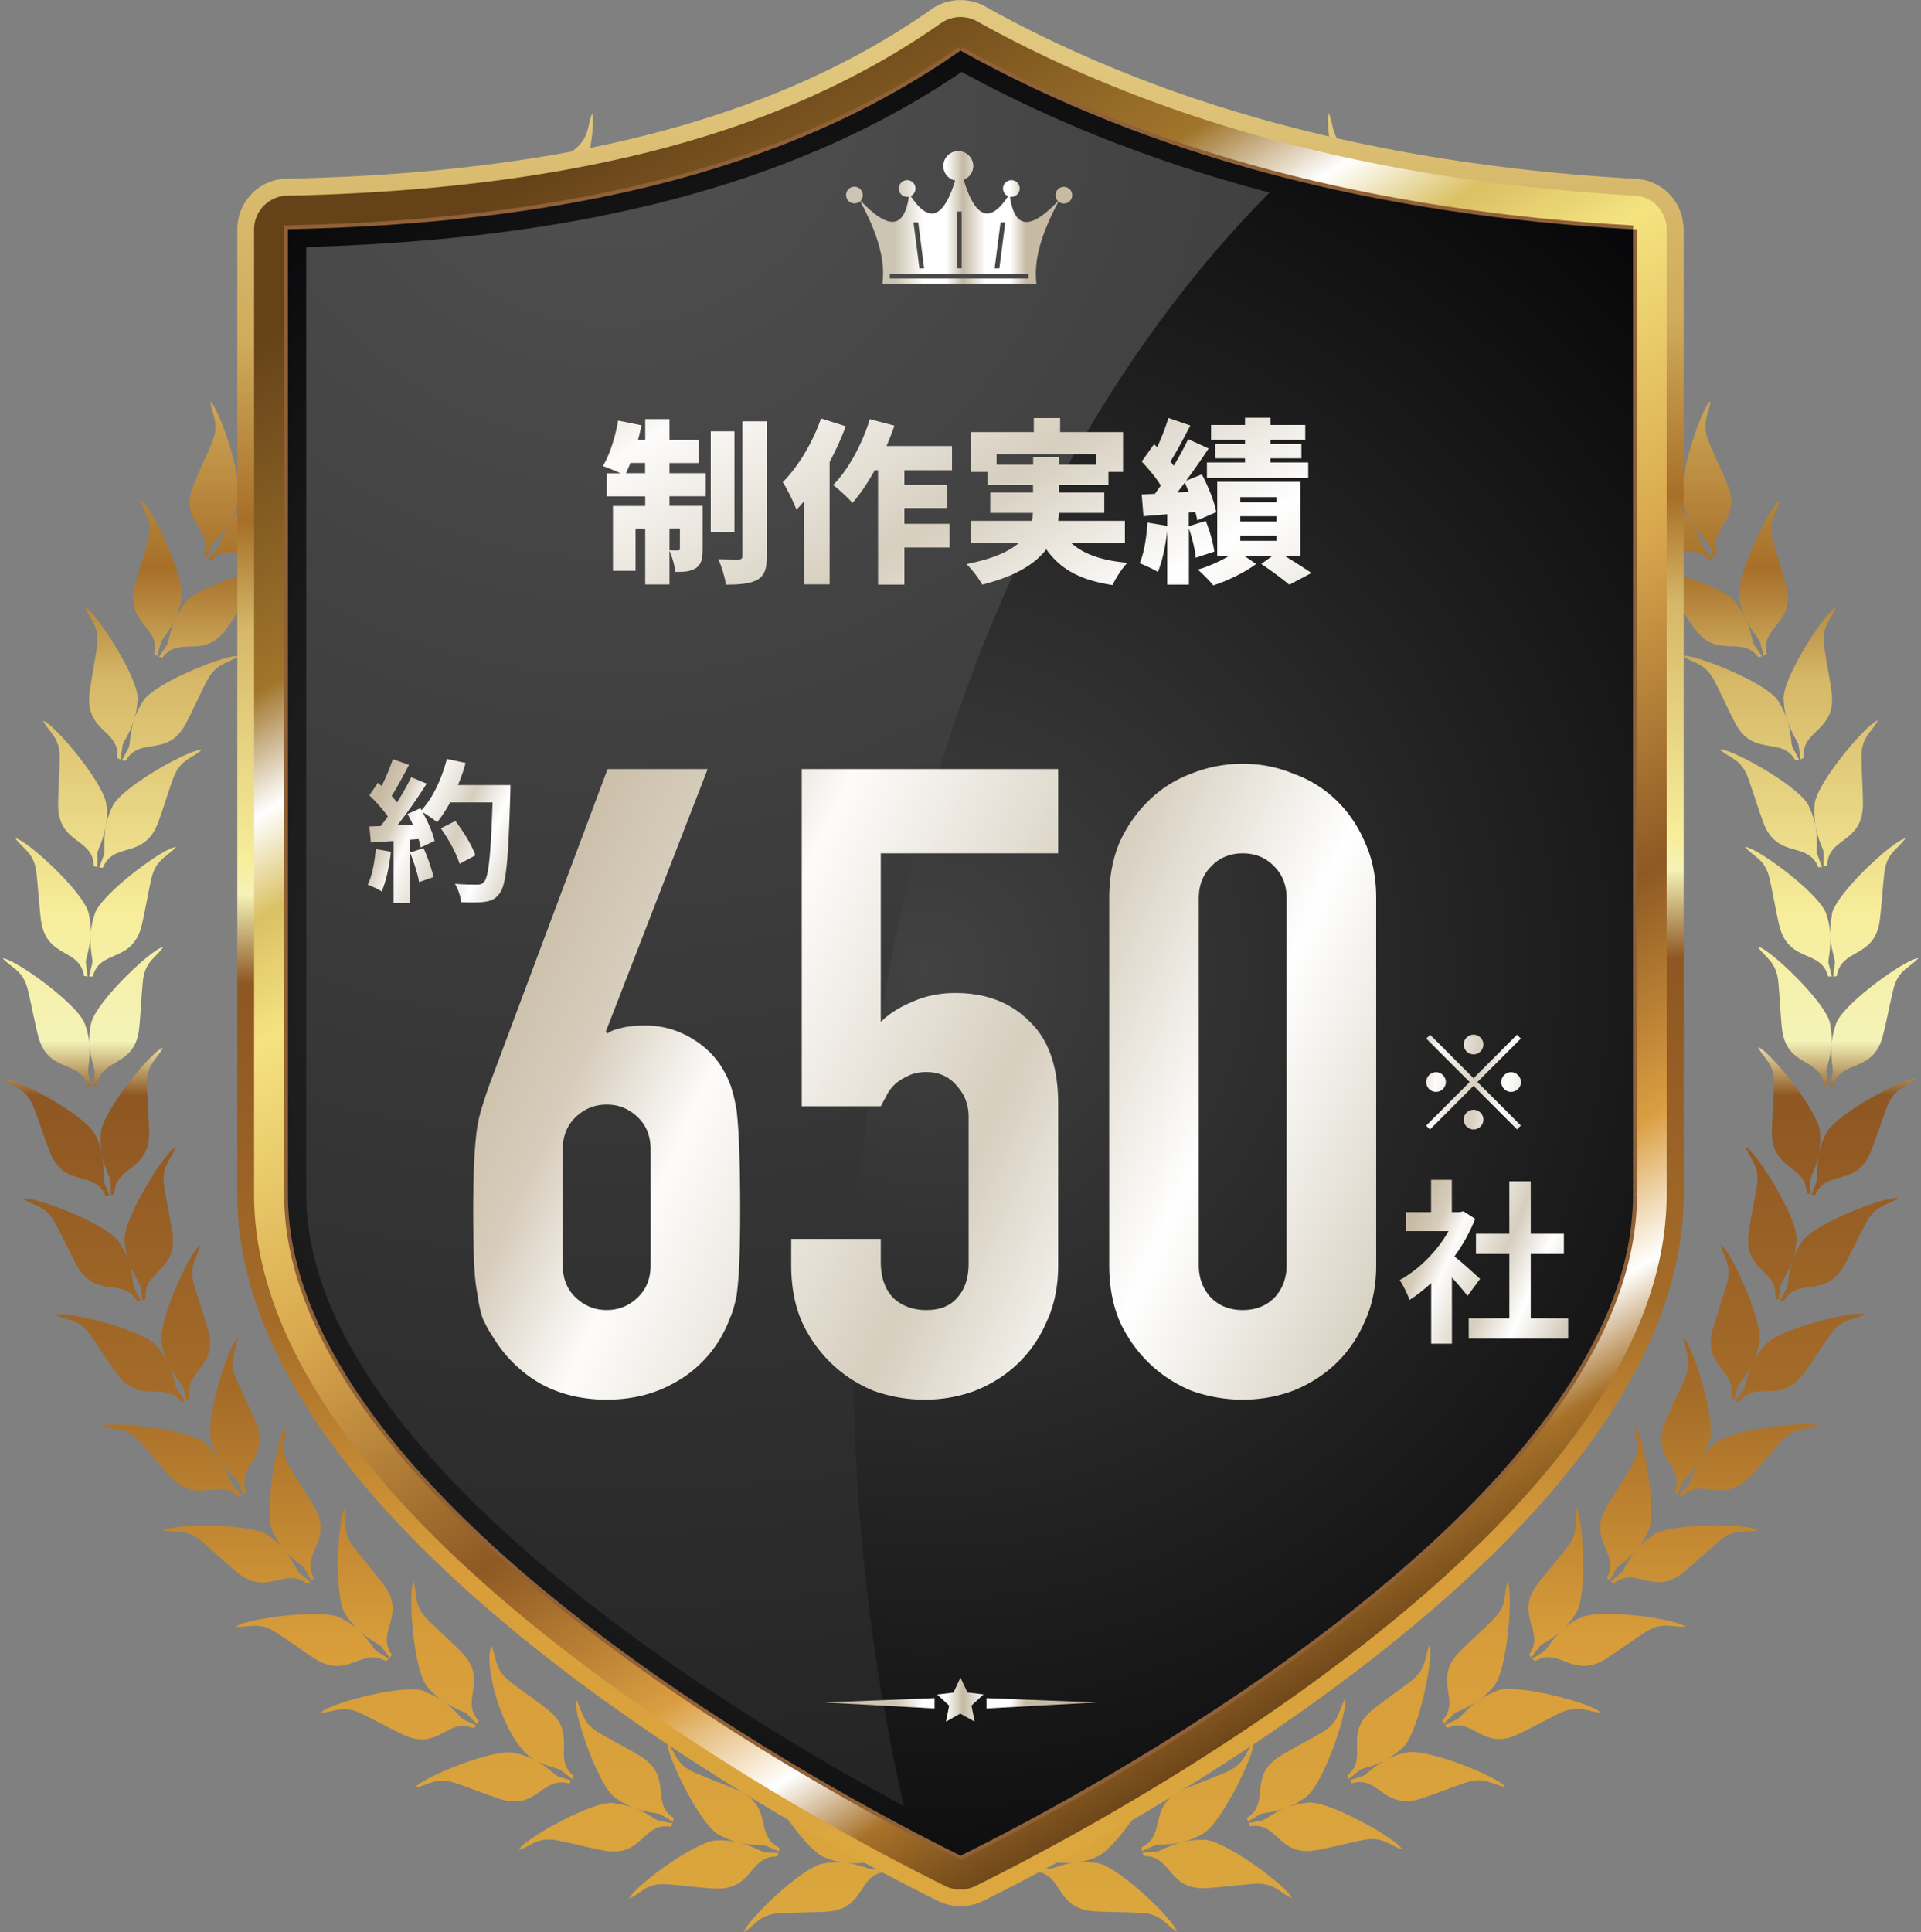 <svg xmlns="http://www.w3.org/2000/svg" width="175" height="176"><rect width="100%" height="100%" fill="#808080" stroke="none"/><defs><linearGradient id="a" x1="87.5" x2="87.5" y1="2.01" y2="167.68" gradientTransform="matrix(1 0 0 -1 0 178)" gradientUnits="userSpaceOnUse"><stop offset="0" stop-color="#dba73e"/><stop offset=".16" stop-color="#d89d3a"/><stop offset=".3" stop-color="#a46b28"/><stop offset=".46" stop-color="#8e5723"/><stop offset=".49" stop-color="#f4f3b8"/><stop offset=".56" stop-color="#f7ed9a"/><stop offset=".69" stop-color="#d5b767"/><stop offset=".75" stop-color="#a76f29"/><stop offset=".85" stop-color="#d0ab5b"/><stop offset="1" stop-color="#e0c77d"/></linearGradient><linearGradient id="b" x1="89.28" x2="86.46" y1="10.24" y2="172.15" gradientTransform="matrix(1 0 0 -1 0 178)" gradientUnits="userSpaceOnUse"><stop offset="0" stop-color="#dba73e"/><stop offset=".16" stop-color="#d89d3a"/><stop offset=".3" stop-color="#a46b28"/><stop offset=".49" stop-color="#8e5723"/><stop offset=".54" stop-color="#f4f3b8"/><stop offset=".56" stop-color="#f7ed9a"/><stop offset=".69" stop-color="#d5b767"/><stop offset=".75" stop-color="#a76f29"/><stop offset=".85" stop-color="#d0ab5b"/><stop offset="1" stop-color="#e0c77d"/></linearGradient><linearGradient id="c" x1="137.02" x2="53.9" y1="26.93" y2="165.25" gradientTransform="matrix(1 0 0 -1 0 178)" gradientUnits="userSpaceOnUse"><stop offset="0" stop-color="#482a0f"/><stop offset=".1" stop-color="#a77129"/><stop offset=".15" stop-color="#fff"/><stop offset=".22" stop-color="#da9e41"/><stop offset=".34" stop-color="#8e5923"/><stop offset=".5" stop-color="#d8a64d"/><stop offset=".66" stop-color="#f5e380"/><stop offset=".72" stop-color="#dac164"/><stop offset=".77" stop-color="#fff"/><stop offset=".83" stop-color="#a0752b"/><stop offset="1" stop-color="#664219"/></linearGradient><linearGradient id="f" x1="81.55" x2="93.46" y1="92.71" y2="92.71" gradientTransform="matrix(1 0 0 -1 0 178)" gradientUnits="userSpaceOnUse"><stop offset="0" stop-color="#cdc5b3"/><stop offset=".22" stop-color="#fff"/><stop offset=".39" stop-color="#fff"/><stop offset=".52" stop-color="#c4b9a3"/><stop offset=".69" stop-color="#fff"/><stop offset=".88" stop-color="#fff"/><stop offset="1" stop-color="#c7baa3"/></linearGradient><linearGradient id="g" x1="107.63" x2="66.23" y1="100.34" y2="166.39" gradientTransform="matrix(1 0 0 -1 0 178)" gradientUnits="userSpaceOnUse"><stop offset="0" stop-color="#cdc5b3"/><stop offset=".07" stop-color="#d9d3c5"/><stop offset=".28" stop-color="#fff"/><stop offset=".48" stop-color="#d6cebe"/><stop offset=".74" stop-color="#fdfcfb"/><stop offset=".86" stop-color="#d6ccbb"/><stop offset="1" stop-color="#c7baa3"/></linearGradient><linearGradient id="h" x1="141.07" x2="127.2" y1="78.38" y2="80.52" gradientTransform="matrix(1 0 0 -1 0 178)" gradientUnits="userSpaceOnUse"><stop offset="0" stop-color="#cdc5b3"/><stop offset=".07" stop-color="#d9d3c5"/><stop offset=".28" stop-color="#fff"/><stop offset=".48" stop-color="#d6cebe"/><stop offset=".74" stop-color="#fdfcfb"/><stop offset=".86" stop-color="#d6ccbb"/><stop offset="1" stop-color="#c7baa3"/></linearGradient><linearGradient id="i" x1="131.35" x2="45.79" y1="57.46" y2="97.37" gradientTransform="matrix(1 0 0 -1 0 178)" gradientUnits="userSpaceOnUse"><stop offset="0" stop-color="#cdc5b3"/><stop offset=".07" stop-color="#d9d3c5"/><stop offset=".28" stop-color="#fff"/><stop offset=".48" stop-color="#d6cebe"/><stop offset=".74" stop-color="#fdfcfb"/><stop offset=".86" stop-color="#d6ccbb"/><stop offset="1" stop-color="#c7baa3"/></linearGradient><linearGradient id="j" x1="144.09" x2="128.09" y1="59.07" y2="65.93" gradientTransform="matrix(1 0 0 -1 0 178)" gradientUnits="userSpaceOnUse"><stop offset="0" stop-color="#cdc5b3"/><stop offset=".07" stop-color="#d9d3c5"/><stop offset=".28" stop-color="#fff"/><stop offset=".48" stop-color="#d6cebe"/><stop offset=".74" stop-color="#fdfcfb"/><stop offset=".86" stop-color="#d6ccbb"/><stop offset="1" stop-color="#c7baa3"/></linearGradient><linearGradient id="k" x1="48.05" x2="33.96" y1="98.39" y2="104.29" gradientTransform="matrix(1 0 0 -1 0 178)" gradientUnits="userSpaceOnUse"><stop offset="0" stop-color="#cdc5b3"/><stop offset=".07" stop-color="#d9d3c5"/><stop offset=".28" stop-color="#fff"/><stop offset=".48" stop-color="#d6cebe"/><stop offset=".74" stop-color="#fdfcfb"/><stop offset=".86" stop-color="#d6ccbb"/><stop offset="1" stop-color="#c7baa3"/></linearGradient><radialGradient id="d" cx="-863.71" cy="624.71" r="1" fx="-863.71" fy="624.71" gradientTransform="matrix(105.19 0 0 -105.19 90937.45 65801.09)" gradientUnits="userSpaceOnUse"><stop offset="0" stop-color="#424242"/><stop offset="1" stop-color="#000002"/></radialGradient><radialGradient id="e" cx="-869.05" cy="627.47" r="1" fx="-869.05" fy="627.47" gradientTransform="matrix(295.26 0 0 -295.26 256649.18 185272.52)" gradientUnits="userSpaceOnUse"><stop offset="0" stop-color="#515151"/><stop offset="1" stop-color="#000001"/></radialGradient></defs><path fill-rule="evenodd" d="M86.81 15.14c17.87 8.96 39.11 14.02 63.65 15.25v82.34c0 23.86-43.24 47.32-63.65 56.42-20.39-9.09-63.66-32.59-63.66-56.42V30.38c24.63-.47 46.66-4.46 63.66-15.25Z"/><path fill-rule="evenodd" d="M86.81 13.96c17.87 8.96 39.1 14.02 63.65 15.25v82.34c0 23.86-43.24 47.31-63.65 56.42-20.39-9.09-63.66-32.59-63.66-56.42V29.21c24.63-.47 46.66-4.46 63.66-15.25Z"/><path fill="url(#a)" fill-rule="evenodd" d="M99.79 169.2c-.66.26-1.26.4-1.81.46.55-.07 1.17-.07 1.87.03 1.85.12 7.16 5.22 7.36 6.27-1.08-.67-1.38-1.63-3.27-1.72-1.26-.07-2.95-.07-4.21-.14-3.66-.22-2.8-3.39-5.41-3.62l-.07-.33 1.31.08c.39-.03 1.21-.44 2.41-.58-1.21.14-2.11-.07-2.48-.02l-1.26.37v-.34c2.49-.82.92-3.71 4.45-4.75 1.22-.36 2.87-.75 4.07-1.1 1.81-.53 1.9-1.53 2.8-2.42.03 1.08-3.98 7.26-5.76 7.78v.02Zm-12.26-.62c1.12 0 2.02.91 2.02 2.02s-.91 2.02-2.02 2.02-2.02-.91-2.02-2.02.91-2.02 2.02-2.02Zm27.73-150.23c2.14.74 3.76.19 4.32.23l1.28.32v-.34c-2.55-.69-1.12-3.66-4.69-4.53-1.23-.3-2.89-.61-4.12-.9-1.84-.43-1.97-1.44-2.91-2.28.02 1.08 4.33 7.05 6.13 7.49Zm-55.51.03c-2.14.74-3.76.19-4.32.23l-1.28.32v-.34c2.55-.69 1.12-3.66 4.69-4.53 1.23-.3 2.89-.61 4.12-.9 1.84-.43 1.97-1.44 2.91-2.28-.02 1.08-4.33 7.05-6.13 7.49Zm5.68 149.25c.7-.02 1.33.07 1.86.2-.54-.13-1.12-.34-1.74-.68-1.7-.75-4.9-7.39-4.74-8.44.78.99.74 2 2.47 2.75 1.16.5 2.74 1.09 3.91 1.59 3.37 1.47 1.45 4.14 3.83 5.27l-.05.33-1.21-.53c-.37-.09-1.29 0-2.47-.29 1.18.28 1.95.78 2.32.88l1.31.08-.11.32c-2.62-.1-2.15 3.16-5.82 2.91-1.26-.08-2.95-.29-4.2-.39-1.88-.13-2.31.77-3.46 1.31.34-1.02 6.25-5.43 8.1-5.31Zm-9.47-3.38c-1.81-.35-8.23 3.28-8.7 4.25 1.21-.38 1.74-1.23 3.59-.85 1.24.25 2.88.67 4.12.9 3.6.7 3.55-2.6 6.14-2.16l.15-.31-1.29-.25c-.35-.13-1.03-.7-2.12-1.13 1.1.41 1.99.42 2.33.56l1.12.68.09-.33c-2.22-1.4.02-3.83-3.14-5.7-1.09-.66-2.59-1.43-3.67-2.07-1.63-.96-1.45-1.94-2.11-3.03-.3 1.03 2.06 8.02 3.64 8.98.57.41 1.14.7 1.65.9a6.84 6.84 0 0 0-1.83-.43Zm-8.95-4.55c.69.15 1.28.4 1.76.65-2.82-1.51-4.8-8.61-4-10.45.51 1.16.22 2.12 1.71 3.28.99.77 2.39 1.73 3.38 2.52 2.89 2.26.36 4.38 2.39 6.05l-.13.3-1.03-.81c-.34-.19-1.24-.32-2.32-.89 1.07.57 1.7 1.25 2.02 1.43l1.25.41-.19.28c-2.52-.75-2.88 2.53-6.37 1.37-1.21-.4-2.77-1.02-3.97-1.42-1.79-.6-2.42.18-3.67.4.59-.9 7.4-3.7 9.16-3.12Zm-8.32-5.64c-1.67-.78-8.79 1.12-9.48 1.95 1.26-.06 2-.75 3.7.07 1.14.55 2.62 1.36 3.77 1.91 3.31 1.58 4.08-1.63 6.48-.56l.22-.26-1.19-.56c-.3-.22-.83-.97-1.81-1.66.98.69 1.86.95 2.17 1.17l.92.94.16-.29c-1.8-1.92.97-3.7-1.62-6.31-.89-.9-2.15-2.04-3.04-2.93-1.33-1.33-.92-2.25-1.29-3.46-.55.92 0 8.27 1.29 9.6.44.54.91.95 1.36 1.28-.44-.32-.99-.62-1.65-.85v-.02Zm-7.54-6.63c.63.33 1.14.7 1.54 1.08-.41-.37-.82-.84-1.19-1.44-1.12-1.48-.74-8.82-.07-9.68.21 1.25-.32 2.11.83 3.59.77.99 1.87 2.27 2.64 3.29 2.24 2.91-.74 4.33.81 6.46l-.2.27-.8-1.04c-.28-.26-1.12-.62-2.01-1.44.89.82 1.32 1.64 1.6 1.88l1.11.7-.25.22c-2.25-1.36-3.42 1.72-6.51-.26-1.06-.69-2.43-1.67-3.5-2.36-1.58-1.03-2.39-.43-3.65-.53.8-.72 8.09-1.73 9.65-.74h-.02Zm-6.65-7.53c.59.4 1.03.84 1.39 1.25-.35-.42-.71-.94-1.01-1.58-.92-1.6.39-8.86 1.15-9.61.05 1.26-.59 2.05.37 3.67.64 1.09 1.58 2.49 2.21 3.59 1.85 3.17-1.28 4.2-.01 6.51l-.23.23-.66-1.13c-.25-.29-1.04-.76-1.83-1.68.78.92 1.11 1.79 1.36 2.08l1.01.84-.28.19c-2.06-1.63-3.6 1.28-6.42-1.08-.97-.82-2.2-1.97-3.17-2.79-1.44-1.22-2.32-.73-3.56-.98.88-.62 8.24-.7 9.67.48h.01Zm-5.65-8.31c.53.47.92.96 1.22 1.42.66 1.02 1.39 1.58 1.59 1.9l.51 1.22.27-.21c-.96-2.45 2.27-3.08.83-6.46-.5-1.17-1.25-2.68-1.74-3.84-.75-1.73-.02-2.43.09-3.7-.85.66-3.05 7.69-2.34 9.39.21.68.5 1.23.8 1.7.67 1.02.88 1.91 1.09 2.24l.9.96-.3.15c-1.84-1.87-3.73.82-6.24-1.87-.87-.92-1.94-2.24-2.8-3.16-1.28-1.38-2.21-1.01-3.41-1.43.95-.5 8.26.34 9.53 1.68v.02Zm-4.56-8.95c1.49 1.71 1.58 3.42 1.83 3.91l.77 1.06-.32.12c-1.59-2.08-3.82.34-5.95-2.63-.74-1.03-1.65-2.46-2.38-3.49-1.09-1.53-2.07-1.29-3.21-1.85 1.01-.39 8.16 1.38 9.25 2.88Zm.45-.21c-.49-1.78 2.57-8.47 3.5-9.02-.27 1.24-1.08 1.85-.55 3.65.35 1.22.9 2.81 1.25 4.03 1.01 3.53-2.28 3.76-1.64 6.3l-.29.18-.35-1.26c-.23-.5-1.51-1.64-1.92-3.86Zm-3.85-9.23c-.89-1.63-7.76-4.27-8.81-4.01 1.05.69 2.06.56 2.95 2.22.6 1.11 1.31 2.64 1.92 3.76 1.74 3.23 4.26 1.09 5.57 3.37l.33-.07-.63-1.16c-.13-.36-.11-1.27-.49-2.42.39 1.15.95 1.87 1.06 2.24l.2 1.3.3-.14c-.33-2.61 2.96-2.41 2.41-6.04-.19-1.25-.54-2.9-.74-4.16-.29-1.86.59-2.36 1.01-3.56-.98.42-4.88 6.68-4.61 8.51.04.7.18 1.32.35 1.84-.18-.53-.43-1.1-.83-1.68h.01Zm-2.19-9.81c.32.63.5 1.23.61 1.78-.11-.54-.16-1.17-.12-1.87-.04-1.85 4.61-7.56 5.64-7.86-.57 1.14-1.5 1.51-1.45 3.41.04 1.26.18 2.95.21 4.21.09 3.68-3.15 3.07-3.16 5.7l-.32.09-.04-1.31c-.07-.37-.54-1.16-.78-2.35.23 1.19.11 2.09.19 2.47l.48 1.23-.34.03c-1.02-2.42-3.78-.62-5.1-4.04-.46-1.18-.98-2.79-1.43-3.97-.68-1.77-1.69-1.75-2.64-2.59 1.06-.13 7.56 3.37 8.24 5.09v-.02Zm-.93-10.01c-.46-1.79-6.45-6.07-7.52-6.09.85.94 1.85 1.06 2.29 2.89.3 1.23.61 2.88.92 4.12.89 3.57 3.85 2.12 4.55 4.66h.34l-.32-1.26c-.04-.39.21-1.26.13-2.48-.04-.55-.02-1.18.12-1.87.2-1.84 5.52-6.93 6.59-7.09-.71 1.05-1.69 1.31-1.86 3.19-.12 1.25-.2 2.94-.33 4.2-.37 3.65-3.51 2.64-3.85 5.25l-.33.06.14-1.31c-.02-.39-.4-1.22-.48-2.43a6.91 6.91 0 0 0-.39-1.84h-.01Zm.34-10.04c-.22-1.84-5.64-6.83-6.71-6.99.73 1.04 1.71 1.29 1.92 3.16.14 1.25.25 2.94.4 4.2.43 3.64 3.55 2.59 3.93 5.18l.33.06-.16-1.31c.01-.39.37-1.23.43-2.45.04-.55.13-1.17.35-1.84.43-1.8 6.35-6.18 7.43-6.2-.83.95-1.83 1.09-2.25 2.93-.28 1.23-.56 2.89-.85 4.13-.83 3.58-3.82 2.19-4.47 4.73h-.34l.3-1.26c.02-.39-.23-1.26-.16-2.48.04-.55 0-1.18-.15-1.87Zm1.59-9.91c0-1.85-4.74-7.49-5.77-7.77.59 1.12 1.52 1.49 1.51 3.38-.01 1.25-.13 2.95-.14 4.21-.04 3.67 3.19 3.01 3.25 5.64l.33.09v-1.31c.07-.37.53-1.17.75-2.36.11-.54.28-1.15.59-1.78.64-1.73 7.08-5.32 8.15-5.23-.95.84-1.95.85-2.6 2.62-.43 1.18-.92 2.8-1.36 3.99-1.28 3.44-4.06 1.69-5.03 4.13l-.34-.02.46-1.24c.07-.37-.07-1.29.14-2.47.09-.54.15-1.17.09-1.87h-.02Zm2.82-9.64c-.02.7-.15 1.32-.32 1.85-.36 1.16-.34 2.07-.46 2.43l-.61 1.16.33.07c1.28-2.29 3.83-.2 5.51-3.46.59-1.12 1.28-2.67 1.86-3.79.87-1.67 1.86-1.57 2.91-2.28-1.05-.23-7.88 2.53-8.74 4.15-.39.6-.63 1.17-.8 1.7-.36 1.16-.92 1.88-1.03 2.26l-.18 1.3-.3-.13c.28-2.61-3.01-2.36-2.52-6 .16-1.26.49-2.91.67-4.17.26-1.87-.62-2.35-1.06-3.53.99.41 4.99 6.6 4.75 8.44h-.02Zm4.01-9.21c-.12.7-.32 1.29-.55 1.79-.51 1.1-.6 2.01-.76 2.36l-.75 1.08.32.11c1.56-2.12 3.82.28 5.91-2.74.73-1.04 1.6-2.48 2.32-3.52 1.06-1.56 2.05-1.32 3.17-1.9-1.01-.37-8.13 1.51-9.2 3.02-.46.54-.77 1.09-1.01 1.58-.51 1.1-1.15 1.76-1.31 2.11l-.34 1.28-.29-.18c.61-2.56-2.68-2.73-1.74-6.27.33-1.23.85-2.83 1.18-4.05.49-1.83-.32-2.41-.61-3.65.94.53 4.12 7.17 3.65 8.96v.02Zm5.14-8.63c.69-1.72-1.64-8.71-2.5-9.35.14 1.26.87 1.95.15 3.7-.48 1.16-1.21 2.69-1.69 3.87-1.38 3.39 1.86 3.98.94 6.44l.27.2.49-1.22c.2-.33.92-.9 1.57-1.93.29-.47.68-.96 1.19-1.44 1.24-1.37 8.54-2.34 9.5-1.85-1.19.43-2.13.07-3.39 1.49-.84.95-1.9 2.26-2.74 3.21-2.46 2.74-4.39.07-6.2 1.98l-.3-.15.88-.97c.21-.32.41-1.22 1.05-2.25.29-.47.56-1.03.77-1.71h.01Zm6.18-7.92c.9-1.62-.53-8.84-1.3-9.58-.02 1.26.62 2.05-.32 3.69-.62 1.1-1.53 2.52-2.15 3.63-1.8 3.19 1.35 4.18.12 6.51l.25.25.64-1.15c.23-.3 1.03-.77 1.79-1.72-.77.95-1.08 1.81-1.32 2.09l-.99.85.28.19c2.04-1.66 3.63 1.22 6.4-1.18.96-.83 2.18-2 3.12-2.83 1.42-1.24 2.31-.76 3.55-1.04-.89-.61-8.25-.56-9.65.63-.57.41-1.02.85-1.37 1.28.35-.42.69-.95.98-1.6h-.02Zm7.13-7.07c1.09-1.49.59-8.84-.09-9.68-.19 1.25.35 2.11-.77 3.62-.76 1.01-1.84 2.31-2.6 3.32-2.19 2.95.81 4.32-.7 6.47l.21.27.78-1.05c.27-.27 1.11-.64 1.99-1.47-.88.83-1.3 1.65-1.58 1.92l-1.1.73.26.22c2.22-1.39 3.44 1.66 6.5-.37 1.05-.7 2.41-1.72 3.45-2.42 1.57-1.05 2.39-.47 3.65-.59-.81-.71-8.11-1.6-9.67-.59-.62.33-1.12.71-1.52 1.1.4-.39.81-.85 1.17-1.46h.02Zm7.97-6.13c1.28-1.35 1.7-8.7 1.12-9.61-.34 1.22.09 2.13-1.22 3.49-.88.9-2.12 2.06-3 2.97-2.54 2.64.26 4.39-1.51 6.33l.18.29.9-.95c.3-.23 1.18-.49 2.17-1.22.44-.33.98-.64 1.65-.9 1.66-.81 8.8.98 9.51 1.79-1.26-.04-2.01-.73-3.7.13-1.12.56-2.6 1.4-3.73 1.97-3.29 1.63-4.11-1.56-6.5-.46l-.22-.25 1.18-.59c.3-.22.83-.98 1.8-1.71.44-.33.91-.75 1.35-1.3h.01Zm8.66-5.07c1.43-1.17 2.77-8.41 2.33-9.4-.49 1.17-.19 2.12-1.65 3.3-.98.78-2.35 1.78-3.34 2.57-2.86 2.32-.29 4.39-2.29 6.1l.14.3 1.02-.83c.33-.19 1.24-.34 2.31-.94-1.06.59-1.67 1.28-2 1.46l-1.24.42.19.28c2.5-.8 2.91 2.47 6.39 1.26 1.19-.41 2.76-1.06 3.94-1.49 1.78-.62 2.43.14 3.69.34-.6-.89-7.47-3.57-9.21-2.97-.69.16-1.26.41-1.74.69.48-.27.99-.63 1.5-1.12h-.02Zm23.54 149.96c-1.85.12-7.15 5.22-7.36 6.27 1.08-.67 1.39-1.63 3.27-1.72 1.26-.07 2.95-.07 4.21-.14 3.66-.21 2.8-3.39 5.41-3.62l.07-.33-1.31.08c-.37-.04-1.21-.45-2.41-.59 1.21.14 2.11-.07 2.48-.02l1.25.38v-.34c-2.49-.82-.92-3.71-4.45-4.75-1.22-.36-2.87-.75-4.07-1.1-1.81-.53-1.9-1.53-2.8-2.41-.04 1.08 3.98 7.24 5.76 7.78.66.27 1.26.4 1.81.47-.55-.06-1.17-.07-1.87.04h.01Zm34.43-2.13c-.7-.02-1.31.06-1.85.19.53-.13 1.12-.34 1.73-.68 1.68-.75 4.9-7.37 4.74-8.44-.78.99-.74 2-2.47 2.75-1.16.5-2.74 1.09-3.91 1.59-3.36 1.48-1.45 4.14-3.83 5.27l.05.33 1.21-.53c.38-.09 1.28 0 2.45-.28-1.17.29-1.93.78-2.31.88l-1.31.08.11.32c2.62-.1 2.15 3.16 5.82 2.91 1.26-.08 2.95-.29 4.2-.39 1.88-.13 2.31.78 3.46 1.3-.34-1.02-6.25-5.43-8.1-5.31h.01Zm9.46-3.38c1.81-.34 8.23 3.29 8.69 4.25-1.2-.38-1.74-1.23-3.59-.85-1.24.25-2.87.67-4.12.9-3.6.7-3.55-2.6-6.14-2.15l-.15-.3 1.29-.25c.35-.13 1.03-.7 2.12-1.13-1.1.41-1.99.43-2.33.56l-1.12.68-.09-.33c2.22-1.4-.02-3.83 3.14-5.71 1.09-.66 2.59-1.43 3.68-2.07 1.63-.96 1.45-1.95 2.11-3.03.31 1.03-2.06 8.02-3.64 8.96-.57.42-1.14.7-1.65.9.51-.2 1.12-.36 1.82-.43Zm8.95-4.55c-.69.15-1.26.4-1.76.65.49-.27 1.01-.61 1.52-1.1 1.45-1.15 2.91-8.37 2.48-9.35-.51 1.16-.21 2.12-1.71 3.28-.99.77-2.39 1.73-3.38 2.52-2.89 2.26-.36 4.38-2.39 6.05l.13.32 1.03-.82c.34-.18 1.24-.32 2.32-.89-1.06.57-1.68 1.25-2.02 1.43l-1.25.41.19.28c2.52-.75 2.88 2.52 6.37 1.37 1.21-.4 2.77-1.02 3.97-1.42 1.79-.6 2.42.17 3.67.4-.59-.9-7.4-3.7-9.16-3.12Zm8.32-5.63c1.67-.78 8.79 1.12 9.48 1.95-1.26-.06-2-.75-3.7.07-1.13.55-2.62 1.36-3.77 1.91-3.31 1.58-4.08-1.63-6.48-.56l-.22-.26 1.19-.56c.32-.22.84-.97 1.84-1.67-1 .7-1.87.96-2.19 1.18l-.92.94-.16-.29c1.8-1.92-.97-3.7 1.62-6.31.89-.9 2.15-2.02 3.04-2.93 1.33-1.33.92-2.26 1.29-3.46.55.92 0 8.27-1.29 9.6-.45.55-.93.96-1.37 1.28.44-.32.99-.62 1.66-.87h-.01Zm7.55-6.64c-.63.33-1.13.7-1.53 1.08.41-.37.82-.84 1.19-1.44 1.12-1.48.74-8.84.07-9.68-.2 1.25.32 2.11-.83 3.6-.77 1-1.87 2.27-2.65 3.29-2.24 2.91.74 4.33-.81 6.46l.2.27.79-1.04c.28-.26 1.12-.62 2.01-1.44-.89.82-1.32 1.64-1.6 1.9l-1.11.7.26.22c2.25-1.36 3.42 1.73 6.51-.26 1.07-.69 2.44-1.67 3.5-2.36 1.58-1.03 2.39-.43 3.65-.53-.8-.73-8.09-1.73-9.65-.74v-.04Zm6.65-7.52c1.43-1.18 8.79-1.1 9.67-.48-1.24.26-2.12-.23-3.57.98-.96.82-2.19 1.97-3.17 2.78-2.82 2.35-4.35-.56-6.42 1.08l-.28-.19 1.01-.84c.24-.29.57-1.15 1.36-2.07.35-.42.71-.94 1.01-1.58.92-1.6-.39-8.85-1.15-9.61-.05 1.26.59 2.05-.38 3.68-.64 1.09-1.58 2.49-2.21 3.59-1.85 3.17 1.28 4.2.01 6.51l.23.24.66-1.13c.24-.29 1.04-.76 1.82-1.69.35-.42.81-.85 1.39-1.26h.02Zm5.64-8.31c-.53.47-.92.96-1.22 1.42-.65 1.02-1.39 1.58-1.59 1.91l-.51 1.22-.27-.21c.96-2.45-2.27-3.08-.83-6.46.49-1.17 1.25-2.68 1.74-3.84.75-1.73.02-2.43-.09-3.7.85.65 3.05 7.69 2.34 9.4-.21.68-.5 1.23-.8 1.7-.67 1.02-.88 1.91-1.09 2.22l-.9.96.3.15c1.84-1.87 3.73.82 6.24-1.87.87-.92 1.94-2.24 2.8-3.16 1.28-1.39 2.21-1.02 3.41-1.43-.95-.5-8.26.34-9.53 1.69Zm4.56-8.95c-.47.53-.8 1.07-1.03 1.57-.53 1.09-1.18 1.74-1.35 2.08l-.35 1.26-.29-.18c.64-2.55-2.63-2.76-1.64-6.3.34-1.22.9-2.82 1.25-4.03.53-1.81-.28-2.41-.55-3.65.92.54 4 7.24 3.51 9.02-.13.69-.34 1.29-.59 1.78-.53 1.09-.63 2-.79 2.35l-.77 1.07.32.12c1.59-2.1 3.82.34 5.94-2.65.74-1.03 1.65-2.46 2.38-3.49 1.09-1.53 2.06-1.29 3.21-1.84-1.01-.39-8.16 1.37-9.25 2.88Zm3.4-9.45c-.4.59-.65 1.16-.83 1.69-.39 1.15-.96 1.87-1.07 2.23l-.19 1.3-.3-.14c.33-2.61-2.96-2.41-2.41-6.04.19-1.25.54-2.91.74-4.15.29-1.86-.58-2.36-1.01-3.56.98.42 4.88 6.68 4.61 8.51-.04.71-.18 1.32-.35 1.85-.39 1.15-.38 2.07-.49 2.43l-.63 1.16.33.07c1.31-2.27 3.83-.14 5.57-3.37.61-1.11 1.32-2.65 1.92-3.76.89-1.66 1.88-1.53 2.95-2.24-1.04-.26-7.92 2.39-8.81 4.01h-.02Zm2.19-9.81c-.32.63-.5 1.23-.61 1.77.1-.54.16-1.17.12-1.87.03-1.85-4.61-7.56-5.64-7.86.57 1.14 1.5 1.51 1.45 3.39-.04 1.26-.18 2.94-.2 4.21-.09 3.67 3.15 3.07 3.16 5.69l.32.09.02-1.31c.07-.37.54-1.17.78-2.35-.23 1.19-.11 2.11-.19 2.48l-.48 1.23.34.03c1.02-2.42 3.78-.62 5.1-4.04.46-1.18.98-2.78 1.43-3.97.68-1.77 1.68-1.76 2.64-2.59-1.06-.12-7.56 3.37-8.24 5.09h-.01Zm.93-10c.46-1.79 6.46-6.07 7.53-6.07-.86.94-1.85 1.06-2.29 2.89-.3 1.23-.61 2.89-.93 4.12-.89 3.57-3.85 2.12-4.55 4.65h-.34l.32-1.26c.05-.55-.49-2.18.26-4.32h.01Zm-.5-.04c.44 2.22-.33 3.76-.36 4.31l.14 1.31-.33-.06c-.34-2.61-3.48-1.6-3.85-5.25-.13-1.26-.2-2.95-.33-4.2-.19-1.87-1.16-2.14-1.86-3.19 1.07.16 6.39 5.25 6.59 7.09Zm.17-10c-.15.69-.18 1.32-.15 1.87-.04-.55-.13-1.17-.35-1.84-.43-1.8-6.36-6.18-7.43-6.2.83.96 1.84 1.1 2.25 2.94.28 1.23.56 2.89.85 4.13.83 3.58 3.82 2.19 4.47 4.73h.34l-.31-1.26c-.02-.39.23-1.26.16-2.48.07 1.22.42 2.06.43 2.45l-.16 1.31.33-.05c.39-2.6 3.5-1.54 3.93-5.18.15-1.26.26-2.95.4-4.2.21-1.87 1.19-2.12 1.92-3.16-1.07.14-6.47 5.14-6.71 6.97l.02-.02Zm-1.59-9.91c-.06.7 0 1.33.08 1.87.22 1.19.07 2.11.14 2.48l.46 1.23-.34.02c-.98-2.45-3.77-.68-5.03-4.13-.43-1.19-.94-2.81-1.36-3.99-.64-1.77-1.65-1.79-2.6-2.62 1.06-.11 7.5 3.49 8.14 5.22.31.63.48 1.24.59 1.78.22 1.19.68 1.99.74 2.36v1.31l.33-.09c.05-2.63 3.28-1.97 3.25-5.64 0-1.26-.12-2.95-.13-4.21-.02-1.88.91-2.26 1.5-3.37-1.04.28-5.78 5.92-5.78 7.77h.01Zm-2.82-9.65c.04.71.15 1.32.33 1.85.36 1.16.34 2.07.46 2.43l.61 1.17-.33.07c-1.28-2.29-3.82-.21-5.51-3.46-.59-1.12-1.28-2.67-1.86-3.78-.87-1.67-1.86-1.57-2.91-2.28 1.05-.23 7.88 2.52 8.74 4.15.39.6.63 1.17.8 1.7.36 1.16.93 1.9 1.03 2.26l.18 1.3.3-.13c-.28-2.61 3.01-2.36 2.52-6-.16-1.26-.49-2.91-.67-4.17-.26-1.87.62-2.35 1.07-3.53-.99.41-5 6.6-4.75 8.43h.01Zm-4.01-9.21c-.47-1.79 2.71-8.43 3.65-8.96-.29 1.24-1.11 1.83-.61 3.65.33 1.22.85 2.82 1.18 4.05.95 3.55-2.35 3.72-1.74 6.27l-.29.18-.34-1.28c-.15-.35-.8-1.01-1.31-2.11a6.81 6.81 0 0 0-1.01-1.58c-1.07-1.52-8.18-3.39-9.2-3.03 1.12.57 2.11.34 3.17 1.9.71 1.04 1.59 2.48 2.32 3.52 2.09 3.02 4.35.62 5.91 2.74l.32-.11-.75-1.08c-.16-.34-.25-1.26-.76-2.36-.23-.5-.43-1.1-.55-1.79h.01Zm-5.14-8.63c.2.68.48 1.24.77 1.71.64 1.03.84 1.93 1.05 2.25l.88.97-.3.15c-1.81-1.91-3.74.76-6.2-1.98-.84-.95-1.9-2.26-2.74-3.21-1.25-1.4-2.2-1.05-3.39-1.49.96-.49 8.26.48 9.5 1.85.51.48.9.97 1.19 1.44.64 1.03 1.37 1.6 1.56 1.93l.49 1.23.27-.21c-.92-2.46 2.32-3.04.94-6.44-.48-1.18-1.21-2.7-1.69-3.87-.71-1.74.01-2.43.15-3.69-.87.64-3.18 7.64-2.5 9.35h.02Zm-6.19-7.92c-.9-1.61.53-8.85 1.31-9.6.02 1.26-.62 2.05.32 3.69.62 1.1 1.53 2.52 2.15 3.63 1.8 3.19-1.35 4.18-.12 6.51l-.23.23-.64-1.15c-.23-.29-1.03-.77-1.79-1.71.77.94 1.08 1.8 1.32 2.09l.99.85-.28.19c-2.04-1.66-3.63 1.22-6.4-1.18-.96-.83-2.18-2-3.12-2.83-1.42-1.24-2.3-.77-3.55-1.04.89-.61 8.25-.56 9.65.63.57.41 1.02.85 1.37 1.28-.35-.42-.69-.95-.98-1.59Zm-7.13-7.08c-1.1-1.49-.59-8.84.08-9.68.19 1.25-.35 2.11.77 3.62.76 1.01 1.84 2.31 2.6 3.32 2.19 2.95-.81 4.32.69 6.47l-.21.27-.78-1.05c-.27-.27-1.11-.64-1.99-1.47.88.83 1.3 1.65 1.58 1.92l1.1.73-.26.22c-2.22-1.39-3.44 1.66-6.5-.36-1.05-.7-2.41-1.72-3.45-2.42-1.57-1.05-2.39-.47-3.65-.59.81-.71 8.12-1.59 9.67-.59.62.34 1.12.71 1.52 1.1-.4-.37-.81-.85-1.17-1.46v-.02Zm-7.95-6.12c-1.28-1.35-1.7-8.7-1.12-9.61.34 1.22-.09 2.13 1.22 3.49.88.9 2.12 2.06 3 2.97 2.54 2.64-.26 4.39 1.51 6.33l-.18.29-.9-.95c-.3-.23-1.18-.49-2.16-1.22-.45-.33-.98-.64-1.65-.9-1.66-.81-8.8.98-9.52 1.79 1.26-.04 2.01-.73 3.7.13 1.12.56 2.59 1.4 3.73 1.97 3.29 1.64 4.11-1.56 6.49-.46l.22-.25-1.18-.59c-.3-.22-.82-.98-1.8-1.7-.45-.33-.91-.75-1.35-1.31h-.01Zm-8.68-5.08c-1.43-1.17-2.77-8.41-2.33-9.4.49 1.17.19 2.13 1.65 3.31.98.78 2.35 1.78 3.33 2.57 2.86 2.31.29 4.38 2.29 6.1l-.14.3-1.02-.83c-.33-.19-1.24-.34-2.31-.94-.48-.27-1.05-.51-1.74-.68-1.74-.6-8.61 2.08-9.21 2.97 1.25-.2 1.91-.97 3.69-.34 1.19.42 2.75 1.06 3.94 1.49 3.46 1.21 3.89-2.06 6.39-1.26l.19-.28-1.24-.42c-.34-.18-.95-.88-2-1.46-.48-.27-1-.63-1.5-1.12Z"/><path fill="url(#b)" fill-rule="evenodd" d="M87.78 9.98c3.99 2.09 8.15 3.98 12.45 5.65 4.61 1.79 9.39 3.35 14.34 4.66 4.82 1.28 9.82 2.34 15 3.17 4.74.76 9.6 1.33 14.61 1.73v83.61c0 4.07-1.32 8.22-3.57 12.31-2.6 4.73-6.45 9.39-10.97 13.83-5.54 5.44-12.07 10.53-18.63 15.01-8.45 5.78-16.95 10.59-23.5 13.93-6.53-3.34-15.01-8.12-23.46-13.9-6.57-4.49-13.11-9.59-18.64-15.04-4.52-4.45-8.37-9.1-10.98-13.83-2.26-4.1-3.58-8.24-3.58-12.31V25.33c5.02-.21 9.91-.6 14.68-1.19 5.25-.67 10.33-1.58 15.2-2.8 5.08-1.26 9.96-2.86 14.61-4.82 4.38-1.85 8.53-4.01 12.45-6.55Zm13.55 2.79c-4.46-1.73-8.73-3.7-12.84-5.89-.49-.3-1.14-.32-1.65.02-3.99 2.66-8.24 4.9-12.71 6.79-4.48 1.9-9.21 3.43-14.15 4.66-4.77 1.19-9.74 2.08-14.85 2.73-5.09.64-10.36 1.04-15.75 1.23h-.07c-.85 0-1.53.69-1.53 1.53v84.93c0 4.62 1.46 9.25 3.97 13.79 2.76 5 6.79 9.9 11.52 14.55 5.69 5.59 12.37 10.8 19.06 15.39 8.86 6.07 17.79 11.07 24.51 14.46.42.21.92.22 1.38 0 6.73-3.41 15.66-8.4 24.53-14.48 6.69-4.58 13.36-9.78 19.04-15.37 4.72-4.65 8.75-9.54 11.5-14.53 2.49-4.54 3.96-9.16 3.96-13.79V23.76c0-.8-.62-1.47-1.43-1.53-5.43-.39-10.68-.98-15.76-1.8-5.06-.81-9.96-1.85-14.7-3.11-4.86-1.29-9.53-2.81-14.01-4.55h-.01Zm15.57-1.38c-4.92-1.3-9.62-2.84-14.11-4.63-4.47-1.78-8.77-3.8-12.86-6.07-.76-.47-1.65-.7-2.54-.68-.88.02-1.77.29-2.53.83-3.85 2.7-7.98 4.99-12.37 6.89-4.4 1.91-9.07 3.45-13.96 4.67-4.94 1.23-10.11 2.13-15.47 2.76-5.38.63-10.92.98-16.58 1.11h-.25c-1.28 0-2.42.51-3.27 1.35-.04.04-.07.07-.09.11-.77.83-1.25 1.93-1.25 3.15v87.91c0 5.49 1.63 10.91 4.42 16.14 3.09 5.79 7.61 11.36 12.91 16.57 6.1 5.99 13.26 11.55 20.41 16.41 9.61 6.54 19.2 11.83 26.11 15.25l.05.02c.62.3 1.31.46 1.99.46s1.37-.15 2.04-.48c6.92-3.43 16.51-8.72 26.13-15.27 7.14-4.86 14.3-10.41 20.39-16.4 5.29-5.2 9.81-10.77 12.9-16.56 2.79-5.23 4.41-10.64 4.41-16.14V20.88c0-.08 0-.18-.02-.26a4.63 4.63 0 0 0-1.25-2.91c-.04-.04-.07-.06-.09-.09a4.577 4.577 0 0 0-2.99-1.33c-5.73-.32-11.29-.89-16.68-1.71-5.36-.82-10.51-1.88-15.45-3.19h.01ZM101.66 9.6c-4.62-1.84-9.05-3.92-13.26-6.26l-.07-.05a1.48 1.48 0 0 0-.87-.23c-.28 0-.59.09-.84.28-4.01 2.82-8.33 5.21-12.91 7.2-4.58 1.99-9.4 3.58-14.45 4.84-5.08 1.26-10.37 2.19-15.86 2.83-5.44.64-11.11.99-16.95 1.12h-.22c-.42 0-.81.18-1.09.46l-.06.06c-.25.27-.39.63-.39 1.03v87.91c0 4.97 1.5 9.9 4.05 14.69 2.94 5.5 7.27 10.81 12.36 15.82 5.97 5.86 12.98 11.3 19.99 16.07 9.43 6.41 18.83 11.61 25.64 14.98.06.02.12.05.18.08.19.08.4.13.61.13.23 0 .47-.05.68-.15 6.83-3.38 16.3-8.61 25.78-15.05 7-4.76 14.01-10.19 19.96-16.04 5.09-5 9.41-10.32 12.35-15.82 2.55-4.79 4.05-9.72 4.05-14.7V20.79c-.02-.36-.18-.7-.41-.96l-.06-.06c-.26-.25-.6-.4-.97-.42-5.88-.33-11.53-.9-16.96-1.73-5.44-.83-10.7-1.92-15.78-3.27-5-1.32-9.82-2.91-14.45-4.75h-.06Z"/><path fill="url(#c)" fill-rule="evenodd" d="M87.69 8.2c8.37 4.48 17.46 8.02 27.26 10.61 9.56 2.54 19.81 4.19 30.74 4.95v85.03c0 9.25-6.29 18.67-15 27.23-13.07 12.85-31.49 23.66-43.2 29.57-11.69-5.9-30.11-16.72-43.18-29.57-8.73-8.58-15.01-18-15.01-27.23V23.86c10.98-.39 21.4-1.6 31.05-4 10.02-2.49 19.2-6.26 27.34-11.66h.01Zm28.82 4.68c-9.91-2.63-19.04-6.25-27.36-10.86a3.108 3.108 0 0 0-3.41.08c-7.86 5.52-16.9 9.33-26.85 11.8-10.02 2.49-20.94 3.66-32.46 3.92h-.2c-1.7 0-3.08 1.38-3.08 3.08v87.91c0 11.13 7.07 21.97 16.86 31.61 14.16 13.93 34.17 25.47 46.12 31.38.83.41 1.83.43 2.72 0 11.96-5.92 31.97-17.46 46.13-31.39 9.8-9.63 16.85-20.47 16.85-31.61V20.88c0-1.61-1.26-2.97-2.9-3.07-11.6-.64-22.41-2.28-32.43-4.95Z"/><path fill="none" stroke="#906137" stroke-miterlimit="2.61" stroke-width=".71" d="M87.51 4.61c17.2 9.57 37.64 14.97 61.26 16.28m.01-.01v87.9"/><path fill="none" stroke="#906137" stroke-miterlimit="2.61" stroke-width=".71" d="M148.78 108.79c0 25.48-41.63 50.51-61.26 60.23-19.63-9.7-61.28-34.79-61.28-60.23V20.88c23.71-.49 44.9-4.76 61.28-16.28"/><path fill="url(#d)" fill-rule="evenodd" d="M87.51 4.61c17.2 9.57 37.64 14.97 61.26 16.28v87.91c0 25.48-41.63 50.51-61.26 60.23-19.63-9.7-61.28-34.79-61.28-60.23V20.88c23.71-.49 44.9-4.76 61.28-16.28Z"/><path fill="url(#e)" fill-rule="evenodd" d="M101.88 13.13c-4.96-1.91-9.73-4.1-14.28-6.58-8.16 5.56-17.44 9.41-27.58 11.94-9.95 2.48-20.75 3.69-32.12 4.01v86.3c0 9.4 6.11 18.88 14.69 27.5 11.68 11.73 27.86 21.84 39.77 28.22a176.24 176.24 0 0 1-3.24-18.46c-.91-7.41-1.38-15.04-1.38-22.82 0-22.18 3.84-43.04 10.58-61.23 6.6-17.8 16-33.05 27.34-44.47-4.77-1.25-9.36-2.73-13.75-4.41h-.01Z"/><path fill="url(#f)" fill-rule="evenodd" d="m99.9 155.07-10.03-.39v.94l10.03-.55Zm-24.79 0 10.03-.39v.94l-10.03-.55Zm12.39-2.27.63 1.36 1.47.18-1.1 1.02.29 1.46-1.31-.73-1.3.73.29-1.46-1.09-1.01 1.49-.18.62-1.35v-.02ZM78.37 18.33c1.39 2.59 2.33 5.13 2.02 7.5h14.03c-.29-2.36.63-4.89 2.01-7.47a.76.76 0 1 0-.27-.58c0 .21.08.4.22.54-2.26 2.38-3.9 2.81-4.37-.39h.12a.76.76 0 1 0-.29-.06c-1.63 2.48-2.98 2.06-4.05-1.49.5-.2.87-.69.87-1.26 0-.75-.61-1.36-1.36-1.36s-1.36.61-1.36 1.36c0 .66.46 1.19 1.08 1.32-1.08 3.5-2.42 3.9-4.05 1.42.26-.13.43-.39.43-.69a.76.76 0 1 0-.76.76c.06 0 .12 0 .16-.01-.48 3.21-2.12 2.76-4.4.36a.76.76 0 1 0-.05.05Zm8.81.94h.43v5.17h-.43v-5.17Zm-3.96.99h.43l.54 4.19h-.43l-.54-4.19Zm8.36 0-.54 4.19h-.43l.54-4.19h.43Zm-10.52 4.72h12.63v.39H81.06v-.39Z"/><path fill="url(#g)" d="M57.03 43.1h1.74v-.93h-1.34c-.13.34-.27.66-.4.93Zm4.9 5.04h-.94v1.98c.3.02.64.02.77.02s.18-.03.18-.18v-1.82Zm-.94-5.97v.93h3.3v2.1h-3.3v.88h3.02v3.94c0 .85-.11 1.39-.62 1.73-.51.32-1.12.35-1.87.34-.05-.56-.29-1.38-.53-1.92v3.07h-2.21v-5.09h-.88v3.84h-2.06v-5.9h2.94v-.88h-3.5v-2.1h1.26c-.51-.24-1.2-.51-1.62-.66.62-1.01 1.14-2.64 1.39-4.14l2.13.43c-.1.45-.19.9-.32 1.34h.66v-1.9h2.21v1.9h2.67v2.1h-2.67Zm5.92-2.88v9.15h-2.16v-9.15h2.16Zm.73-.91h2.22v12.26c0 1.17-.21 1.78-.85 2.16-.66.37-1.62.45-2.88.45-.08-.64-.4-1.66-.69-2.32.77.03 1.57.03 1.84.03.26 0 .35-.08.35-.34V38.38Zm7.15-.27 2.26.72c-.4 1.07-.9 2.18-1.47 3.25v11.15h-2.35v-7.55c-.22.27-.45.51-.67.75-.21-.58-.85-1.92-1.25-2.51 1.39-1.39 2.72-3.6 3.49-5.81Zm11.94 4.72h-4.34v1.33h3.9v2.11h-3.9v1.44h4.11v2.16h-4.11v3.38h-2.4V42.83h-.3c-.64 1.15-1.33 2.18-2.03 2.98-.37-.43-1.26-1.26-1.76-1.63 1.39-1.41 2.64-3.71 3.34-6l2.24.59c-.21.62-.45 1.25-.72 1.86h5.97v2.21Zm4.06-.51h3.33v-.67h2.35v.67h3.42v-.94h-9.1v.94Zm11.68 7.12h-4.9c1.12 1.02 2.78 1.62 5.14 1.82-.48.48-1.07 1.41-1.36 2.03-2.96-.45-4.77-1.46-6.03-3.26-1.01 1.33-2.8 2.45-5.84 3.22-.26-.5-.93-1.39-1.44-1.87 2.42-.48 3.9-1.15 4.8-1.94h-4.42v-2H94c.06-.24.08-.48.1-.72h-3.89v-1.86h3.9v-.69h-4.16v-1.18h-1.47v-3.63h5.7v-1.28h2.4v1.28h5.73v3.63h-1.33v1.18h-4.51v.69h4.13v1.86h-4.14c0 .24-.03.48-.06.72h6.08v2Zm10.95-8.99v-.38h-3.09v-1.36h3.09v-.66h2.32v.66h3.17v1.36h-3.17v.38h2.82v1.3h-2.82v.37h3.44v1.41h-9.23v-1.41h3.47v-.37h-2.72v-1.3h2.72Zm-6.16 4.4 1.02-.06c-.11-.29-.22-.56-.35-.82-.22.3-.45.59-.67.88Zm3.37 5.39-1.7.56c-.06-.72-.32-1.81-.62-2.67v5.12h-1.98v-4.86c-.16 1.39-.46 2.78-.85 3.71-.38-.26-1.22-.62-1.66-.8.42-.93.62-2.37.72-3.7l1.79.3v-1.06l-2.16.18-.16-1.98 1.2-.06c.18-.24.35-.5.54-.75-.43-.72-1.14-1.55-1.74-2.19l1.12-1.58.29.27c.4-.86.78-1.86 1.02-2.66l2 .69c-.59 1.14-1.25 2.38-1.81 3.28.11.13.21.26.3.38.5-.83.96-1.68 1.31-2.42l1.87.85a61 61 0 0 1-2.06 2.94l1.44-.58c.58 1.09 1.15 2.5 1.31 3.44l-1.73.75c-.03-.22-.1-.5-.18-.78l-.59.06v1.25l1.54-.48c.37.88.69 2.03.78 2.78Zm2.36-1.46v.48h3.3v-.48h-3.3Zm0-1.76v.48h3.3v-.48h-3.3Zm0-1.74v.46h3.3v-.46h-3.3Zm5.48 5.36h-1.42c.88.54 1.84 1.15 2.43 1.55l-2.02 1.07c-.58-.48-1.66-1.3-2.56-1.89l1.02-.74h-2.56l1.07.74c-.99.75-2.61 1.54-3.9 1.95-.34-.42-.96-1.04-1.41-1.44.96-.27 2.05-.77 2.86-1.25h-1.09v-6.74h7.57v6.74Z"/><path fill="url(#h)" d="M134.24 96.04c-.49 0-.9-.41-.9-.9s.41-.9.9-.9.9.41.9.9-.41.9-.9.9Zm3.96-1.79.35.35-3.96 3.96 3.96 3.96-.35.35-3.96-3.96-3.97 3.97-.35-.35 3.97-3.97-3.96-3.96.35-.35 3.96 3.96 3.96-3.96Zm-6.48 4.31c0 .49-.41.9-.9.9s-.9-.41-.9-.9.41-.9.9-.9.9.41.9.9Zm5.04 0c0-.49.41-.9.9-.9s.9.41.9.9-.41.9-.9.9-.9-.41-.9-.9Zm-2.52 2.52c.49 0 .9.41.9.9s-.41.9-.9.9-.9-.41-.9-.9.41-.9.9-.9Z"/><path fill="url(#i)" d="m64.47 70.05-9.28 23.92.16.16c.27-.21.67-.37 1.2-.48.59-.16 1.33-.24 2.24-.24 1.44 0 2.77.35 4 1.04 1.23.69 2.19 1.57 2.88 2.64.37.59.67 1.17.88 1.76.21.59.4 1.36.56 2.32.11.96.19 2.19.24 3.68.05 1.44.08 3.28.08 5.52 0 1.87-.03 3.41-.08 4.64-.05 1.17-.13 2.16-.24 2.96-.16.85-.37 1.57-.64 2.16-.21.59-.51 1.2-.88 1.84a11.005 11.005 0 0 1-4.32 4.08c-1.76.96-3.76 1.44-6 1.44s-4.24-.48-6-1.44a11.927 11.927 0 0 1-4.24-4.08c-.43-.64-.77-1.25-1.04-1.84-.21-.59-.37-1.31-.48-2.16-.16-.8-.27-1.79-.32-2.96-.05-1.23-.08-2.77-.08-4.64 0-1.76.03-3.2.08-4.32.05-1.17.13-2.19.24-3.04.11-.8.27-1.52.48-2.16.21-.69.45-1.41.72-2.16l10.72-28.64h9.12Zm-5.2 34.64c0-1.23-.4-2.21-1.2-2.96s-1.73-1.12-2.8-1.12-2 .37-2.8 1.12c-.8.75-1.2 1.73-1.2 2.96v10.56c0 1.23.4 2.21 1.2 2.96.8.75 1.73 1.12 2.8 1.12s2-.37 2.8-1.12c.8-.75 1.2-1.73 1.2-2.96v-10.56ZM96.4 70.05v7.68H80.24v15.36c.75-.75 1.71-1.36 2.88-1.84 1.17-.53 2.48-.8 3.92-.8 2.77 0 5.01.85 6.72 2.56 1.76 1.65 2.64 4.16 2.64 7.52v14.72c0 1.92-.35 3.63-1.04 5.12-.64 1.49-1.52 2.77-2.64 3.84-1.12 1.07-2.43 1.89-3.92 2.48-1.44.53-2.96.8-4.56.8s-3.15-.27-4.64-.8c-1.44-.59-2.72-1.41-3.84-2.48a12.542 12.542 0 0 1-2.72-3.84c-.64-1.49-.96-3.2-.96-5.12v-2.4h8.16v2.08c0 1.39.37 2.48 1.12 3.28.8.75 1.81 1.12 3.04 1.12s2.16-.37 2.8-1.12c.69-.75 1.04-1.79 1.04-3.12v-13.36c0-1.12-.37-2.08-1.12-2.88-.69-.8-1.6-1.2-2.72-1.2-.69 0-1.28.13-1.76.4-.48.21-.88.48-1.2.8-.32.32-.56.67-.72 1.04-.27.48-.43.77-.48.88h-7.2V70.05H96.4Zm4.65 11.76c0-1.92.32-3.63.96-5.12.69-1.49 1.6-2.77 2.72-3.84a11.01 11.01 0 0 1 3.84-2.4c1.49-.59 3.04-.88 4.64-.88s3.12.29 4.56.88c1.49.53 2.8 1.33 3.92 2.4 1.12 1.07 2 2.35 2.64 3.84.69 1.49 1.04 3.2 1.04 5.12v33.44c0 1.92-.35 3.63-1.04 5.12-.64 1.49-1.52 2.77-2.64 3.84-1.12 1.07-2.43 1.89-3.92 2.48-1.44.53-2.96.8-4.56.8s-3.15-.27-4.64-.8c-1.44-.59-2.72-1.41-3.84-2.48a12.542 12.542 0 0 1-2.72-3.84c-.64-1.49-.96-3.2-.96-5.12V81.81Zm8.16 33.44c0 1.17.37 2.16 1.12 2.96.75.75 1.71 1.12 2.88 1.12s2.13-.37 2.88-1.12c.75-.8 1.12-1.79 1.12-2.96V81.81c0-1.17-.37-2.13-1.12-2.88-.75-.8-1.71-1.2-2.88-1.2s-2.13.4-2.88 1.2c-.75.75-1.12 1.71-1.12 2.88v33.44Z"/><path fill="url(#j)" d="m134.84 116.49-1.15 1.55c-.34-.45-.88-1.09-1.42-1.68v6.03h-1.89v-5.52c-.64.59-1.31 1.12-1.98 1.54-.16-.51-.61-1.44-.9-1.81 1.74-.94 3.42-2.62 4.46-4.46h-3.86v-1.73h2.27v-2.94h1.89v2.94h.72l.34-.08 1.07.69c-.48 1.22-1.12 2.37-1.89 3.42.77.62 2 1.73 2.34 2.05Zm4.61 3.59h3.41v1.86h-9.06v-1.86h3.7v-5.86h-3.04v-1.84h3.04v-4.78h1.95v4.78h3.02v1.84h-3.02v5.86Z"/><path fill="url(#k)" d="m34.24 77.34 1.37.24c-.14 1.32-.43 2.72-.84 3.61-.29-.18-.91-.48-1.27-.6.41-.83.63-2.07.74-3.25Zm3.12.31 1.23-.39c.38.83.74 1.92.91 2.63l-1.32.46c-.11-.71-.48-1.85-.83-2.7Zm4.37-6.14h4.77s0 .56-.01.77c-.18 6.13-.38 8.34-.97 9.09-.39.53-.76.69-1.34.77-.5.08-1.37.07-2.18.04-.03-.48-.25-1.2-.56-1.68.88.08 1.68.08 2.06.08.27 0 .42-.06.59-.24.42-.43.63-2.48.78-7.25h-3.86c-.38.69-.77 1.3-1.19 1.81-.28-.25-.9-.67-1.32-.92.49.88.94 1.92 1.09 2.62l-1.26.59a6.2 6.2 0 0 0-.2-.76l-.8.06v5.75h-1.47V76.6l-2.07.14-.14-1.46 1.04-.04c.21-.27.43-.56.64-.87-.41-.6-1.09-1.36-1.68-1.92l.78-1.15c.11.1.22.2.34.29.39-.77.78-1.71 1.02-2.44l1.47.52c-.5.97-1.08 2.04-1.58 2.83.18.2.35.41.49.59.5-.78.95-1.6 1.29-2.3l1.41.59c-.78 1.23-1.76 2.66-2.67 3.79l1.41-.06c-.15-.34-.32-.67-.49-.97l1.18-.52.1.17c1.04-1.11 1.86-2.9 2.31-4.66l1.71.36c-.18.69-.42 1.36-.69 2Zm1.58 6.4-1.44.77c-.27-.88-.99-2.23-1.71-3.23l1.33-.67c.73.97 1.53 2.25 1.82 3.14Z"/></svg>